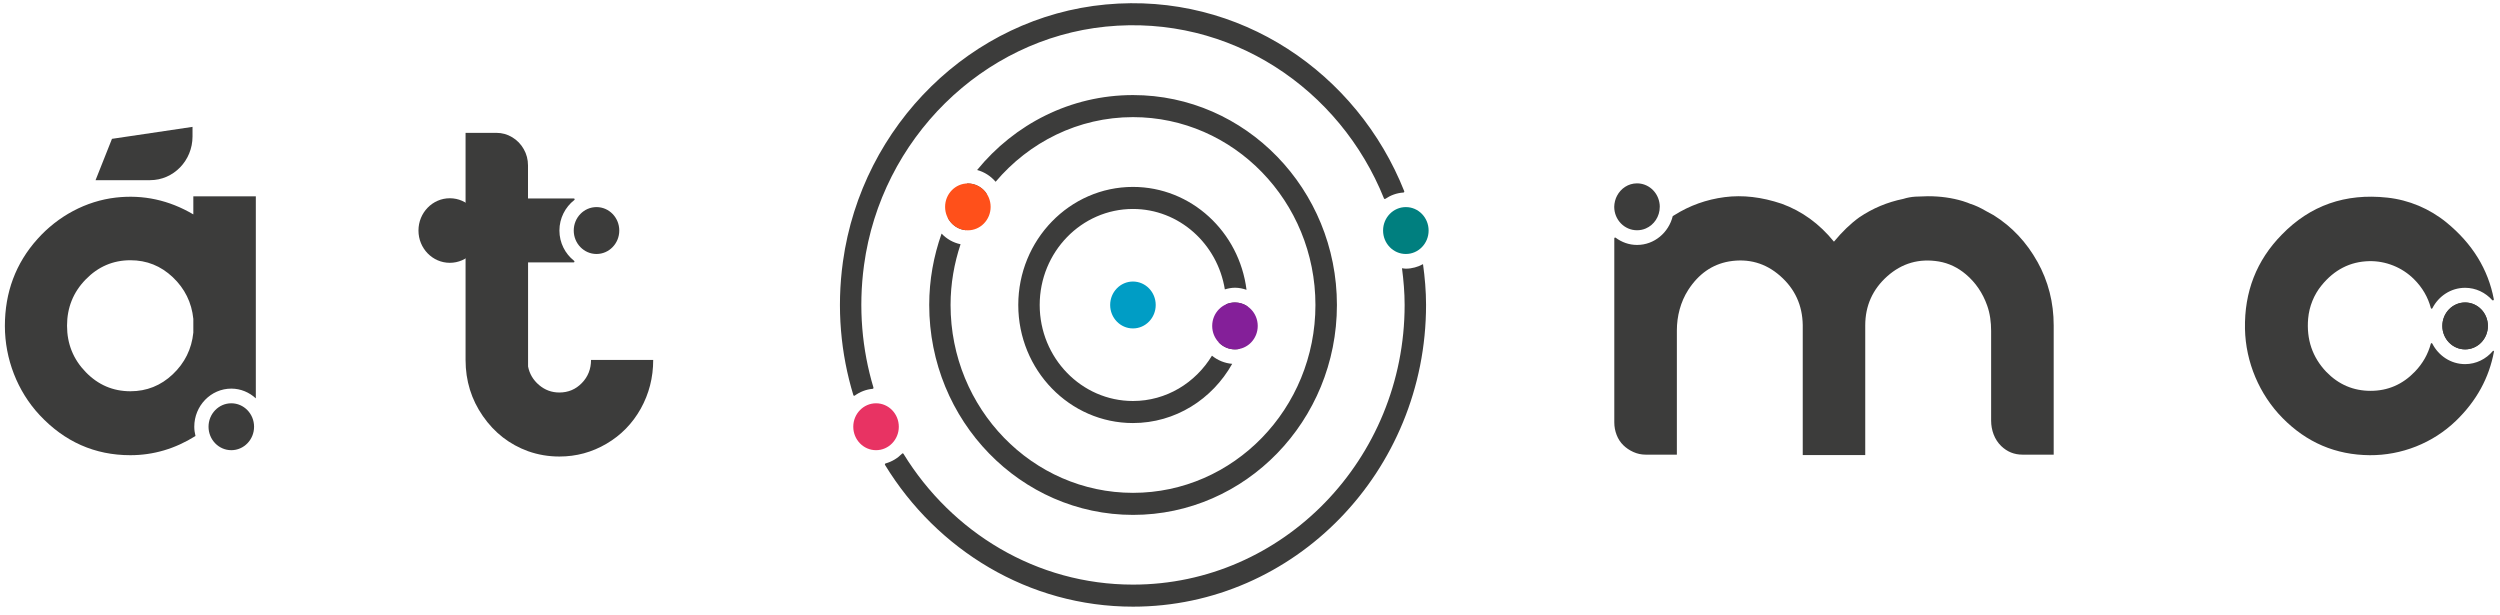 <svg xmlns="http://www.w3.org/2000/svg" width="256" height="63" viewBox="0 0 256 63" fill="none"><g id="Group"><g id="Group_2"><path id="Vector" d="M98.895 23.564C99.463 22.225 100.182 20.971 101.019 19.817C100.597 19.197 99.898 18.791 99.11 18.791C99.082 18.791 99.054 18.798 99.027 18.798C98.266 19.895 97.608 21.07 97.055 22.303C97.415 23.001 98.093 23.493 98.895 23.571V23.564Z" fill="#3C3C3B"></path><path id="Vector_2" d="M116.02 9.735C109.62 9.735 103.884 12.72 100.057 17.409C100.805 17.608 101.455 18.035 101.953 18.613C105.378 14.566 110.408 11.994 116.02 11.994C126.322 11.994 134.701 20.622 134.701 31.23C134.701 41.839 126.322 50.467 116.02 50.467C105.717 50.467 97.338 41.839 97.338 31.23C97.338 29.05 97.712 26.963 98.362 25.01C97.608 24.854 96.937 24.469 96.418 23.92C95.609 26.207 95.152 28.658 95.152 31.23C95.152 43.086 104.513 52.725 116.027 52.725C127.54 52.725 136.901 43.086 136.901 31.23C136.901 19.375 127.54 9.735 116.027 9.735H116.02Z" fill="#3C3C3B"></path></g><path id="Vector_3" d="M46.062 26.912C47.835 26.912 49.272 25.432 49.272 23.607C49.272 21.781 47.835 20.301 46.062 20.301C44.288 20.301 42.851 21.781 42.851 23.607C42.851 25.432 44.288 26.912 46.062 26.912Z" fill="#3C3C3B"></path><path id="Vector_4" d="M61.083 26.008C62.37 26.008 63.414 24.933 63.414 23.607C63.414 22.28 62.37 21.206 61.083 21.206C59.795 21.206 58.751 22.28 58.751 23.607C58.751 24.933 59.795 26.008 61.083 26.008Z" fill="#3C3C3B"></path><path id="Vector_5" d="M60.522 36.852C60.522 37.785 60.211 38.576 59.581 39.224C58.952 39.872 58.184 40.193 57.277 40.193C56.489 40.193 55.797 39.936 55.195 39.423C54.593 38.91 54.219 38.276 54.074 37.528V26.87H58.737C58.827 26.87 58.855 26.763 58.786 26.706C57.879 25.994 57.284 24.868 57.284 23.607C57.284 22.346 57.886 21.199 58.806 20.486C58.876 20.429 58.848 20.323 58.758 20.323H54.067V16.938C54.067 16.34 53.922 15.777 53.631 15.271C53.34 14.758 52.946 14.352 52.448 14.053C51.95 13.754 51.41 13.604 50.829 13.604H47.674V36.859C47.674 38.996 48.269 40.913 49.452 42.615C50.635 44.318 52.178 45.515 54.081 46.206C55.105 46.569 56.17 46.748 57.284 46.748C59.007 46.748 60.619 46.313 62.107 45.437C63.601 44.56 64.764 43.363 65.615 41.846C66.459 40.328 66.888 38.661 66.888 36.859H60.529L60.522 36.852Z" fill="#3C3C3B"></path><path id="Vector_6" d="M169.96 21.128C169.96 20.992 169.946 20.864 169.919 20.736C169.718 19.617 168.77 18.776 167.629 18.776C166.736 18.776 165.975 19.297 165.581 20.052C165.498 20.208 165.435 20.372 165.387 20.55C165.387 20.572 165.373 20.586 165.373 20.607C165.331 20.793 165.297 20.978 165.297 21.177C165.297 22.503 166.342 23.578 167.629 23.578C167.954 23.578 168.258 23.514 168.535 23.393C169.372 23.03 169.96 22.175 169.96 21.177C169.96 21.163 169.96 21.142 169.96 21.128Z" fill="#3C3C3B"></path><path id="Vector_7" d="M252.428 35.776C253.716 35.776 254.76 34.701 254.76 33.375C254.76 32.049 253.716 30.974 252.428 30.974C251.14 30.974 250.096 32.049 250.096 33.375C250.096 34.701 251.14 35.776 252.428 35.776Z" fill="#3C3C3B"></path><g id="Group_3"><path id="Vector_8" d="M252.428 37.286C250.968 37.286 249.709 36.431 249.072 35.191C249.031 35.113 248.934 35.12 248.913 35.206C248.63 36.26 248.097 37.215 247.287 38.056C246.028 39.367 244.52 40.022 242.748 40.022C240.977 40.022 239.469 39.374 238.21 38.077C236.784 36.574 236.169 34.757 236.355 32.612C236.466 31.373 236.95 30.176 237.725 29.228C239.033 27.618 240.652 26.792 242.582 26.742C244.278 26.699 245.973 27.369 247.191 28.587C248.062 29.449 248.623 30.439 248.92 31.544C248.941 31.629 249.038 31.636 249.079 31.558C249.716 30.318 250.975 29.471 252.428 29.471C253.528 29.471 254.511 29.962 255.203 30.732C255.265 30.803 255.39 30.746 255.369 30.646C254.788 27.582 253.175 24.953 250.519 22.78C248.782 21.363 246.665 20.472 244.457 20.237C240.161 19.767 236.563 21.035 233.657 24.027C231.069 26.663 229.81 29.884 229.886 33.681C229.955 37.094 231.367 40.4 233.726 42.8C236.203 45.316 239.178 46.584 242.659 46.612C245.91 46.634 249.121 45.38 251.494 43.086C253.591 41.062 254.884 38.697 255.383 35.997C255.396 35.932 255.313 35.89 255.272 35.94C254.58 36.759 253.563 37.286 252.428 37.286Z" fill="#3C3C3B"></path><path id="Vector_9" d="M250.097 33.375C250.097 34.7 251.141 35.776 252.428 35.776C253.715 35.776 254.76 34.7 254.76 33.375C254.76 32.049 253.715 30.974 252.428 30.974C251.141 30.974 250.097 32.049 250.097 33.375Z" fill="#3C3C3B"></path></g><g id="Group_4"><path id="Vector_10" d="M89.444 39.694C88.275 35.804 87.88 31.558 88.475 27.155C90.233 14.217 100.604 4 113.232 2.725C125.99 1.442 137.213 9.101 141.717 20.315C141.738 20.372 141.807 20.394 141.862 20.358C142.395 19.995 143.025 19.76 143.703 19.717C143.772 19.717 143.821 19.639 143.793 19.574C138.984 7.477 126.952 -0.823 113.232 0.459C99.511 1.742 88.261 12.777 86.317 26.791C85.652 31.601 86.095 36.217 87.382 40.456C87.403 40.528 87.479 40.549 87.534 40.506C88.06 40.122 88.683 39.879 89.354 39.815C89.416 39.815 89.458 39.751 89.437 39.687L89.444 39.694Z" fill="#3C3C3B"></path><path id="Vector_11" d="M145.716 27.048C145.191 27.333 144.595 27.511 143.959 27.511C143.827 27.511 143.696 27.483 143.565 27.468C143.724 28.701 143.834 29.948 143.834 31.223C143.834 47.018 131.359 59.864 116.02 59.864C106.126 59.864 97.449 54.506 92.516 46.47C92.481 46.413 92.412 46.406 92.371 46.456C91.907 46.926 91.333 47.275 90.689 47.453C90.62 47.474 90.593 47.545 90.627 47.61C95.941 56.309 105.323 62.122 116.02 62.122C132.57 62.122 146.028 48.258 146.028 31.223C146.028 29.798 145.903 28.409 145.716 27.041V27.048Z" fill="#3C3C3B"></path></g><g id="Group_5"><path id="Vector_12" d="M126.461 30.974C126.143 30.974 125.831 31.038 125.554 31.159C125.554 31.18 125.554 31.202 125.554 31.23C125.554 32.591 125.285 33.888 124.8 35.063C125.222 35.505 125.81 35.776 126.461 35.776C126.613 35.776 126.758 35.761 126.897 35.733C127.423 34.379 127.727 32.911 127.741 31.373C127.374 31.123 126.931 30.974 126.454 30.974H126.461Z" fill="#3C3C3B"></path><path id="Vector_13" d="M124.108 36.417C122.42 39.202 119.431 41.062 116.013 41.062C110.748 41.062 106.465 36.652 106.465 31.23C106.465 25.808 110.748 21.398 116.013 21.398C120.746 21.398 124.676 24.975 125.423 29.634C125.755 29.534 126.101 29.463 126.461 29.463C126.876 29.463 127.27 29.549 127.644 29.677C126.904 23.742 121.977 19.14 116.013 19.14C109.544 19.14 104.271 24.561 104.271 31.23C104.271 37.899 109.537 43.32 116.013 43.32C120.358 43.32 124.143 40.877 126.177 37.257C125.395 37.193 124.689 36.894 124.108 36.424V36.417Z" fill="#3C3C3B"></path></g><g id="Group_6"><path id="Vector_14" d="M23.686 46.099C24.974 46.099 26.017 45.024 26.017 43.698C26.017 42.372 24.974 41.297 23.686 41.297C22.398 41.297 21.354 42.372 21.354 43.698C21.354 45.024 22.398 46.099 23.686 46.099Z" fill="#3C3C3B"></path><path id="Vector_15" d="M19.894 43.698C19.894 41.547 21.596 39.794 23.686 39.794C24.654 39.794 25.526 40.179 26.197 40.791V20.102H19.797V21.954C17.306 20.486 14.663 19.916 11.875 20.23C8.803 20.579 5.931 22.132 3.835 24.476C1.607 26.962 0.5 29.933 0.5 33.382C0.5 36.752 1.78 40.057 4.049 42.494C6.609 45.237 9.709 46.612 13.349 46.612C15.701 46.612 17.929 45.957 20.018 44.646C19.942 44.339 19.894 44.026 19.894 43.698ZM19.797 34.059C19.624 35.747 18.918 37.165 17.694 38.326C16.469 39.487 15.016 40.065 13.355 40.065C11.57 40.065 10.041 39.409 8.775 38.098C7.502 36.787 6.865 35.206 6.865 33.353C6.865 31.501 7.502 29.919 8.775 28.615C10.048 27.305 11.577 26.649 13.355 26.649C15.023 26.649 16.469 27.226 17.694 28.387C18.918 29.549 19.624 30.966 19.797 32.655V34.059Z" fill="#3C3C3B"></path><path id="Vector_16" d="M15.369 18.449H9.785L11.466 14.217L19.714 12.991V13.974C19.714 16.447 17.77 18.449 15.369 18.449Z" fill="#3C3C3B"></path></g><path id="Vector_17" d="M208.631 26.806C207.517 24.804 206.029 23.215 204.154 22.039C203.891 21.89 203.642 21.754 203.407 21.633C202.791 21.27 202.237 21.013 201.739 20.864C201.622 20.807 201.372 20.714 200.992 20.593C199.878 20.258 198.695 20.094 197.443 20.094H197.401C197.11 20.094 196.681 20.109 196.128 20.137C195.692 20.166 195.277 20.244 194.903 20.365C193.263 20.7 191.762 21.327 190.385 22.26C189.506 22.894 188.648 23.721 187.797 24.747C186.303 22.909 184.525 21.619 182.449 20.864C180.401 20.173 178.45 19.945 176.596 20.187C174.741 20.429 173.018 21.042 171.441 22.039C171.372 22.082 171.33 22.111 171.289 22.132C170.874 23.82 169.4 25.082 167.635 25.082C166.812 25.082 166.065 24.804 165.442 24.341C165.38 24.298 165.304 24.341 165.304 24.412V43.256C165.304 43.705 165.387 44.14 165.546 44.546C165.705 44.952 165.933 45.301 166.224 45.586C166.515 45.871 166.86 46.106 167.255 46.284C167.649 46.462 168.064 46.555 168.507 46.555H171.711V33.838C171.711 32.37 172.091 30.909 172.873 29.691C173.932 28.052 175.322 27.076 177.059 26.77C179.045 26.442 180.795 26.934 182.297 28.259C183.805 29.584 184.566 31.259 184.601 33.275V46.598H191.001V33.325C191.001 31.308 191.755 29.627 193.256 28.288C194.765 26.948 196.522 26.442 198.543 26.777C199.567 26.955 200.487 27.397 201.303 28.088C202.3 28.929 203.026 29.997 203.483 31.28C203.78 32.106 203.891 33.004 203.891 33.888V43.071C203.891 44.047 204.237 45.016 204.929 45.679C205.538 46.263 206.257 46.555 207.095 46.555H210.298V33.325C210.298 30.974 209.744 28.801 208.631 26.799V26.806Z" fill="#3C3C3B"></path><path id="Vector_18" d="M99.109 23.585C100.397 23.585 101.441 22.51 101.441 21.184C101.441 19.858 100.397 18.783 99.109 18.783C97.822 18.783 96.778 19.858 96.778 21.184C96.778 22.51 97.822 23.585 99.109 23.585Z" fill="#FF501A"></path><path id="Vector_19" d="M143.959 26.008C145.246 26.008 146.29 24.933 146.29 23.607C146.29 22.28 145.246 21.206 143.959 21.206C142.671 21.206 141.627 22.28 141.627 23.607C141.627 24.933 142.671 26.008 143.959 26.008Z" fill="#007F7F"></path><path id="Vector_20" d="M89.707 46.099C90.995 46.099 92.038 45.024 92.038 43.698C92.038 42.372 90.995 41.297 89.707 41.297C88.419 41.297 87.375 42.372 87.375 43.698C87.375 45.024 88.419 46.099 89.707 46.099Z" fill="#E83363"></path><path id="Vector_21" d="M126.461 35.776C127.748 35.776 128.792 34.701 128.792 33.375C128.792 32.049 127.748 30.974 126.461 30.974C125.173 30.974 124.129 32.049 124.129 33.375C124.129 34.701 125.173 35.776 126.461 35.776Z" fill="#841F99"></path><path id="Vector_22" d="M116.013 33.631C117.301 33.631 118.345 32.556 118.345 31.23C118.345 29.904 117.301 28.829 116.013 28.829C114.725 28.829 113.681 29.904 113.681 31.23C113.681 32.556 114.725 33.631 116.013 33.631Z" fill="#009DC5"></path></g></svg>